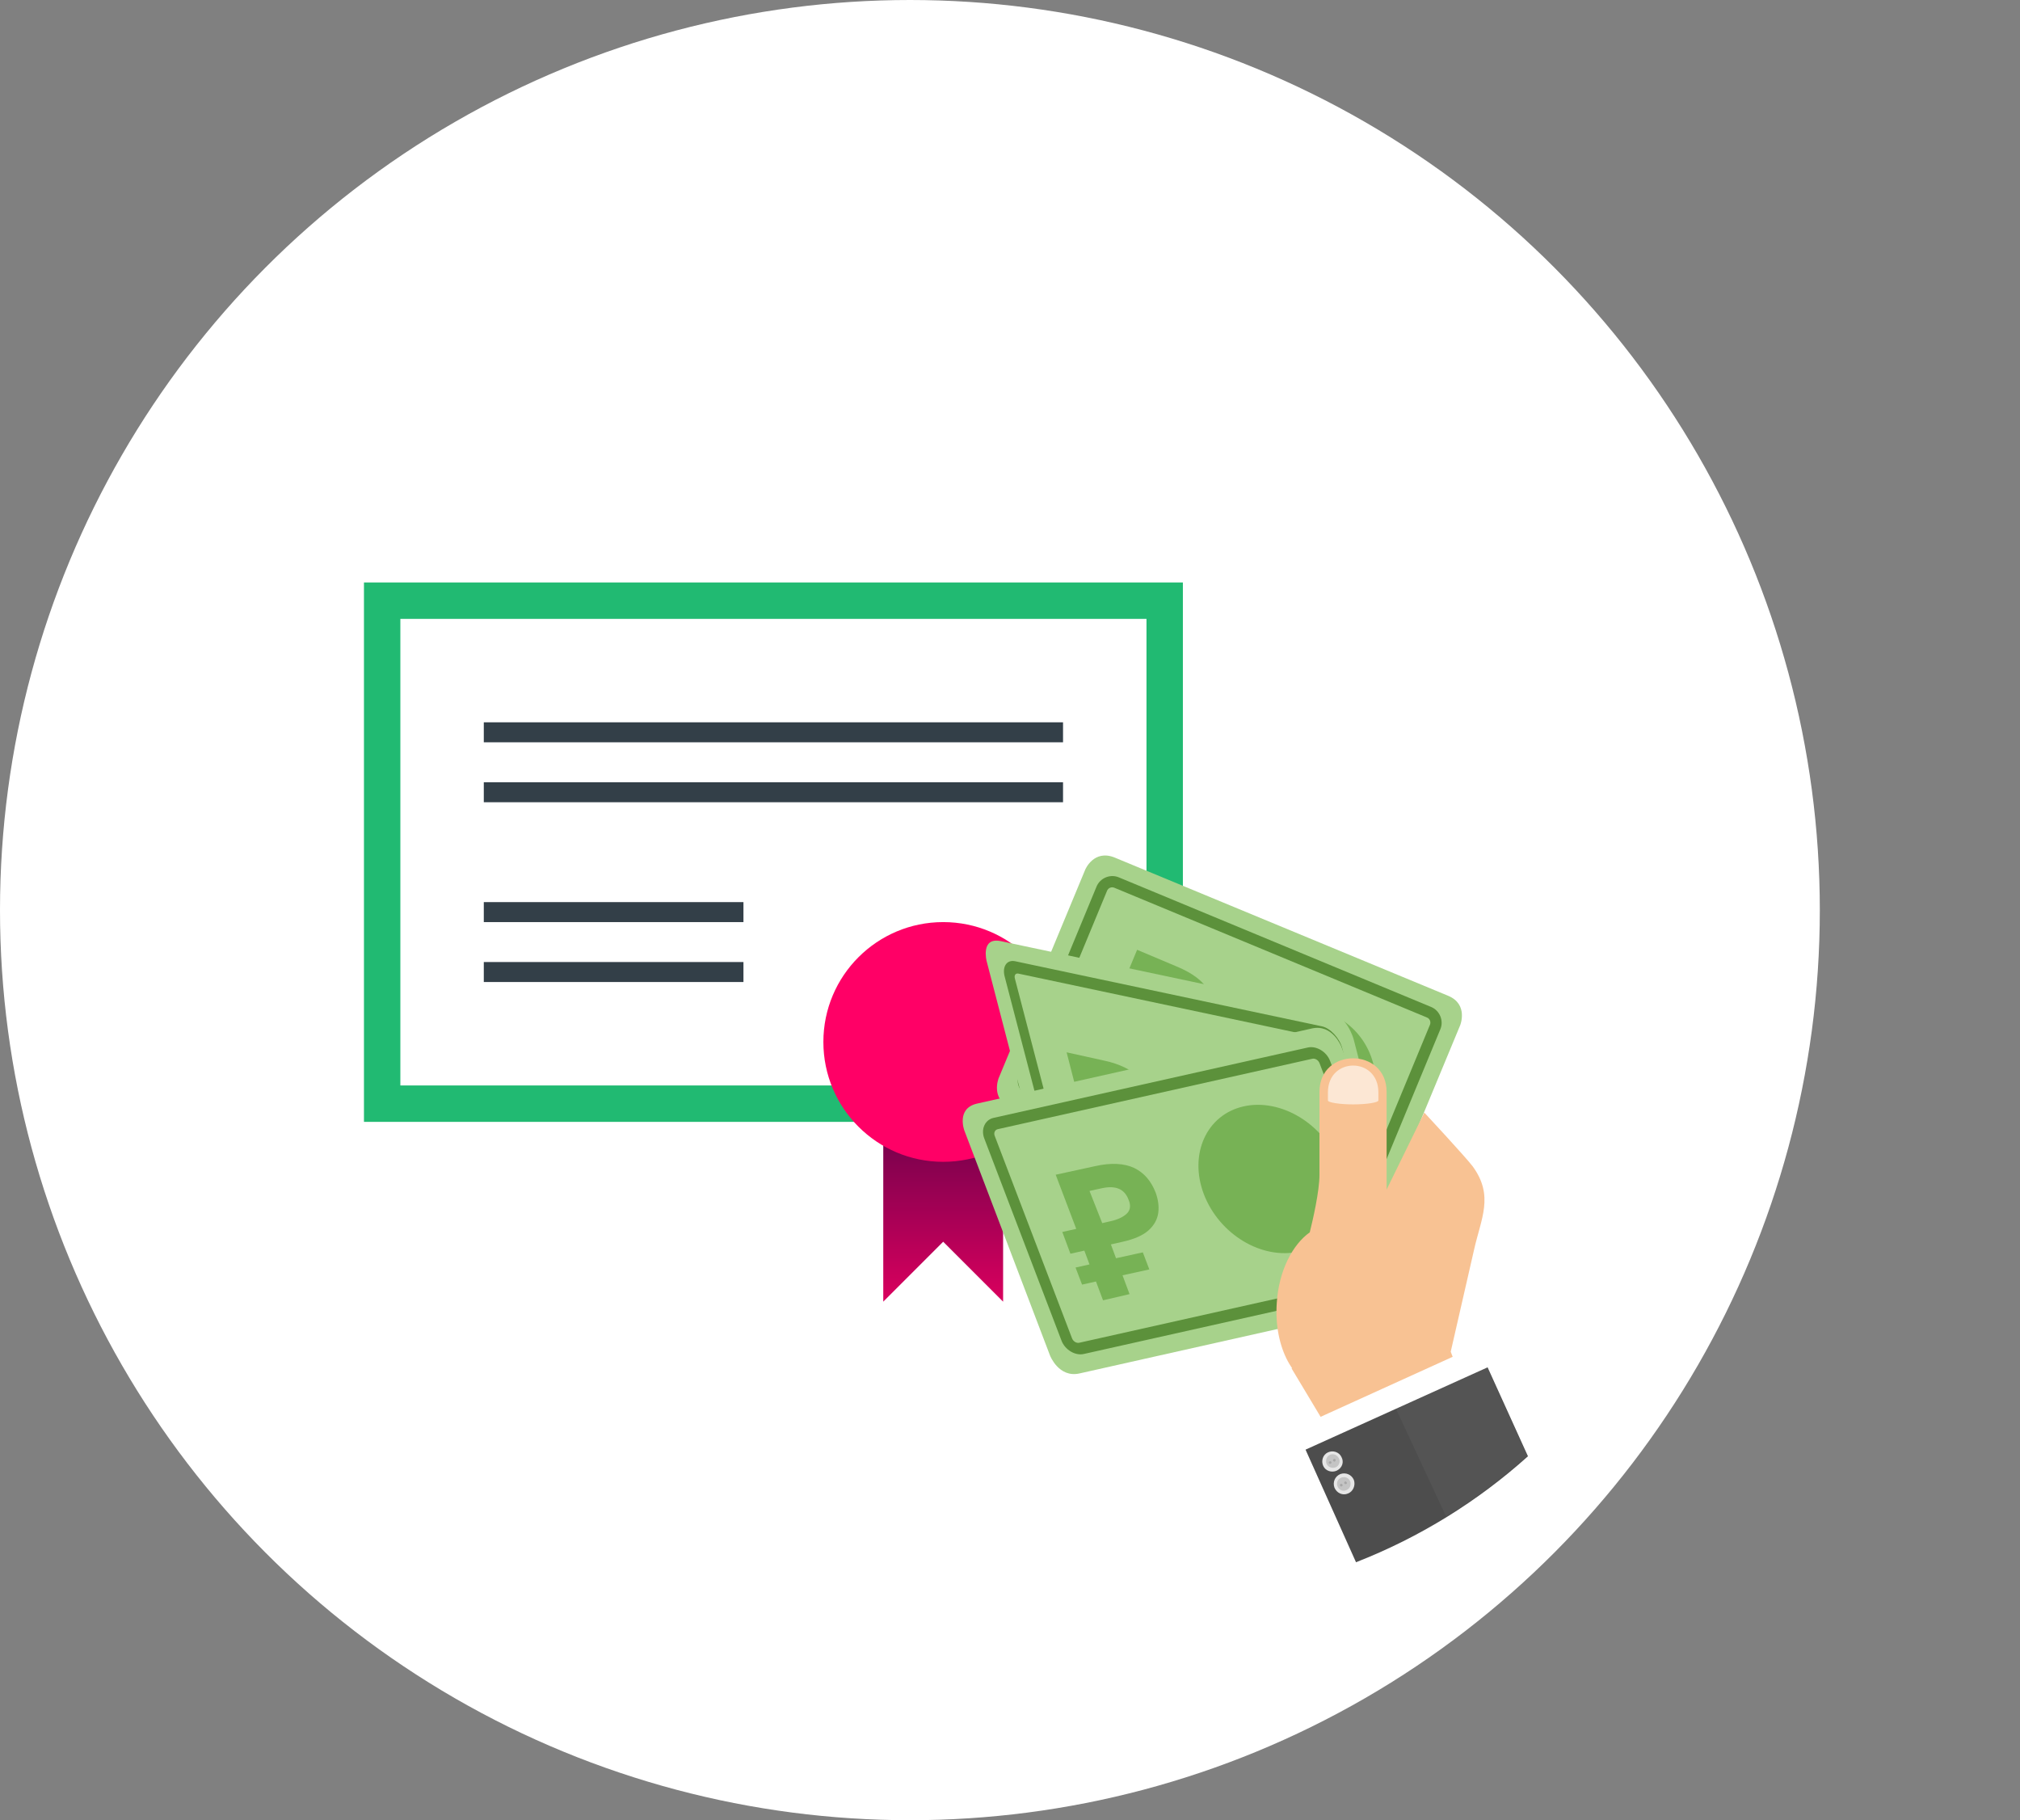 <?xml version="1.0" encoding="UTF-8"?> <svg xmlns="http://www.w3.org/2000/svg" width="111" height="100" viewBox="0 0 111 100" fill="none"><rect x="0" y="0" width="111" height="100" fill="#808080" stroke="none"/> <circle cx="50" cy="50" r="50" fill="white"></circle> <rect x="21" y="33" width="43" height="27.634" fill="white" stroke="#21BA72" stroke-width="2"></rect> <path d="M48.536 71.512V58.89H55.121V71.512L51.829 68.219L48.536 71.512Z" fill="url(#paint0_linear_2845_40651)"></path> <circle cx="51.83" cy="57.244" r="6.585" fill="#FF0066"></circle> <rect x="26.585" y="39.683" width="31.829" height="1.098" fill="#333F48"></rect> <rect x="26.585" y="42.976" width="31.829" height="1.098" fill="#333F48"></rect> <rect x="26.585" y="49.561" width="14.268" height="1.098" fill="#333F48"></rect> <rect x="26.585" y="52.853" width="14.268" height="1.098" fill="#333F48"></rect> <path d="M61.255 47.114C60.104 46.645 59.635 47.775 59.635 47.775L54.878 59.228C54.878 59.228 54.409 60.38 55.54 60.849L73.86 68.442C75.012 68.911 75.481 67.781 75.481 67.781L80.237 56.328C80.237 56.328 80.707 55.176 79.576 54.707L61.255 47.114Z" fill="#A7D28B"></path> <path d="M59.797 58.601L60.202 57.641L59.434 57.321L59.797 56.447L60.565 56.767L60.864 56.063L60.096 55.743L60.565 54.634L61.333 54.953L62.485 52.181L64.66 53.098C65.535 53.46 66.111 53.908 66.388 54.399C66.665 54.911 66.665 55.444 66.431 56.041C66.281 56.383 66.068 56.681 65.769 56.916C65.471 57.151 65.087 57.279 64.639 57.3C64.17 57.321 63.615 57.193 62.954 56.916L62.335 56.66L62.037 57.364L63.508 57.982L63.146 58.857L61.674 58.238L61.269 59.198L59.797 58.601ZM62.762 55.551L63.231 55.743C63.636 55.913 63.999 55.977 64.276 55.956C64.575 55.935 64.788 55.764 64.895 55.465C65.129 54.911 64.852 54.484 64.084 54.164L63.423 53.887L62.762 55.551Z" fill="#77B255"></path> <path d="M70.009 63.143C72.057 63.996 74.425 63.015 75.278 60.967C76.131 58.919 75.15 56.552 73.102 55.699C71.055 54.846 68.687 55.827 67.834 57.874C66.981 59.943 67.962 62.29 70.009 63.143Z" fill="#77B255"></path> <path d="M73.67 67.35L56.501 60.226C56.032 60.034 55.797 59.48 55.989 59.011L60.255 48.709C60.447 48.24 61.001 48.005 61.47 48.197L78.64 55.321C79.109 55.513 79.344 56.067 79.152 56.536L74.886 66.838C74.673 67.307 74.139 67.542 73.67 67.35ZM61.236 48.773C61.086 48.709 60.895 48.773 60.831 48.944L56.565 59.245C56.501 59.395 56.565 59.586 56.735 59.65L73.905 66.774C74.054 66.838 74.246 66.774 74.31 66.603L78.576 56.302C78.64 56.153 78.576 55.961 78.405 55.897L61.236 48.773Z" fill="#5C913B"></path> <path d="M54.992 51.704C53.87 51.474 54.217 52.807 54.217 52.807L57.725 66.316C57.725 66.316 58.084 67.672 59.191 67.907L77.116 71.706C78.238 71.936 77.891 70.603 77.891 70.603L74.383 57.095C74.383 57.095 74.024 55.738 72.917 55.503L54.992 51.704Z" fill="#A7D28B"></path> <path d="M60.513 65.273L60.231 64.157L59.498 63.998L59.236 62.983L59.97 63.141L59.764 62.322L59.03 62.164L58.705 60.874L59.439 61.033L58.611 57.813L60.697 58.274C61.531 58.452 62.205 58.792 62.692 59.248C63.192 59.727 63.508 60.294 63.696 60.984C63.792 61.382 63.818 61.75 63.746 62.07C63.673 62.39 63.477 62.617 63.172 62.745C62.853 62.879 62.384 62.874 61.751 62.735L61.161 62.609L61.367 63.428L62.776 63.738L63.038 64.753L61.628 64.444L61.91 65.56L60.513 65.273ZM60.806 61.33L61.252 61.423C61.64 61.508 61.935 61.491 62.119 61.403C62.318 61.309 62.368 61.077 62.266 60.735C62.104 60.09 61.654 59.702 60.921 59.543L60.288 59.405L60.806 61.33Z" fill="#77B255"></path> <path d="M71.489 66.084C73.439 66.506 74.531 64.907 73.924 62.534C73.317 60.161 71.226 57.881 69.276 57.459C67.326 57.038 66.234 58.637 66.841 61.01C67.461 63.406 69.54 65.663 71.489 66.084Z" fill="#77B255"></path> <path d="M76.353 70.596L59.497 67.02C59.038 66.925 58.529 66.382 58.383 65.828L55.208 53.655C55.062 53.102 55.323 52.714 55.782 52.809L72.637 56.385C73.096 56.48 73.606 57.024 73.752 57.578L76.926 69.75C77.057 70.309 76.811 70.691 76.353 70.596ZM55.962 53.489C55.815 53.455 55.714 53.571 55.771 53.771L58.946 65.943C58.99 66.12 59.154 66.312 59.317 66.34L76.172 69.917C76.32 69.95 76.421 69.835 76.364 69.635L73.189 57.462C73.145 57.285 72.981 57.093 72.818 57.065L55.962 53.489Z" fill="#5C913B"></path> <path d="M53.681 60.632C52.53 60.899 52.994 62.118 52.994 62.118L57.7 74.473C57.7 74.473 58.179 75.71 59.316 75.456L77.72 71.327C78.871 71.06 78.407 69.841 78.407 69.841L73.701 57.486C73.701 57.486 73.222 56.249 72.086 56.503L53.681 60.632Z" fill="#A7D28B"></path> <path d="M60.612 71.438L60.225 70.404L59.459 70.575L59.102 69.637L59.868 69.466L59.586 68.708L58.82 68.878L58.374 67.683L59.14 67.513L58.011 64.538L60.19 64.064C61.061 63.868 61.782 63.913 62.322 64.165C62.876 64.435 63.25 64.881 63.502 65.514C63.636 65.884 63.695 66.255 63.648 66.622C63.602 66.988 63.42 67.314 63.119 67.588C62.803 67.873 62.321 68.083 61.66 68.228L61.044 68.367L61.326 69.126L62.799 68.803L63.156 69.741L61.683 70.064L62.069 71.097L60.612 71.438ZM60.568 67.197L61.034 67.09C61.44 67.001 61.74 66.847 61.921 66.671C62.117 66.483 62.148 66.219 62.014 65.909C61.791 65.311 61.297 65.113 60.53 65.284L59.869 65.429L60.568 67.197Z" fill="#77B255"></path> <path d="M71.372 68.761C73.413 68.307 74.396 66.138 73.564 63.941C72.733 61.745 70.384 60.327 68.343 60.782C66.302 61.236 65.319 63.405 66.15 65.602C66.996 67.816 69.33 69.216 71.372 68.761Z" fill="#77B255"></path> <path d="M76.828 70.521L59.556 74.386C59.086 74.494 58.527 74.162 58.332 73.658L54.086 62.544C53.891 62.039 54.121 61.524 54.591 61.416L71.862 57.55C72.332 57.442 72.891 57.774 73.086 58.279L77.332 69.392C77.512 69.909 77.298 70.413 76.828 70.521ZM54.831 62.035C54.679 62.067 54.588 62.231 54.663 62.411L58.908 73.524C58.968 73.687 59.149 73.811 59.316 73.767L76.588 69.902C76.739 69.87 76.831 69.706 76.756 69.526L72.51 58.412C72.45 58.25 72.269 58.125 72.102 58.169L54.831 62.035Z" fill="#5C913B"></path> <path d="M72.572 77.846L73.553 79.766L80.635 76.651L79.718 74.263L80.997 68.674C81.381 66.947 82.106 65.71 80.933 64.089C80.549 63.577 78.267 61.124 78.267 61.124L76.198 65.347L74.663 65.582L75.836 67.715L75.857 69.016C75.857 69.016 75.281 70.701 74.556 71.575C73.447 72.962 72.828 73.836 72.828 73.836L70.973 75.18L72.572 77.846Z" fill="#F8C293"></path> <path d="M75.79 71.969C75.833 71.35 75.79 70.753 75.683 70.199L76.195 67.917L76.195 64.76C76.195 63.16 76.195 61.582 76.195 59.982C76.195 57.529 72.505 57.529 72.505 59.982C72.505 61.496 72.505 63.032 72.505 64.547C72.505 65.442 72.143 67.021 71.972 67.703C71.012 68.386 70.266 69.836 70.159 71.585C69.989 74.038 71.119 76.128 72.676 76.235C74.212 76.341 75.619 74.422 75.79 71.969Z" fill="#F8C293"></path> <path opacity="0.6" d="M75.743 60.461C75.743 60.439 75.743 60.439 75.743 60.461C75.743 60.311 75.743 60.162 75.743 60.013C75.743 58.05 72.97 58.05 72.97 60.013C72.97 60.162 72.97 60.311 72.97 60.439C72.97 60.439 72.97 60.439 72.97 60.461C72.97 60.567 73.589 60.674 74.357 60.674C75.125 60.674 75.743 60.567 75.743 60.461Z" fill="white"></path> <path fill-rule="evenodd" clip-rule="evenodd" d="M80.283 74.334L82.331 78.835L74.844 84.082L72.114 78.045L80.283 74.334Z" fill="white"></path> <path fill-rule="evenodd" clip-rule="evenodd" d="M71.74 79.642L74.513 85.828C78.011 84.463 81.21 82.479 83.962 80.005L81.744 75.12L71.74 79.642Z" fill="#4D4D4D"></path> <path opacity="0.04" fill-rule="evenodd" clip-rule="evenodd" d="M83.921 79.985L81.703 75.101L80.828 75.506L80.295 74.333L76.157 76.21L79.463 83.313C81.063 82.353 82.534 81.222 83.921 79.985Z" fill="white"></path> <path d="M73.459 80.794C73.182 80.922 72.841 80.816 72.713 80.539C72.585 80.261 72.691 79.92 72.969 79.792C73.246 79.664 73.587 79.771 73.715 80.048C73.865 80.325 73.758 80.645 73.459 80.794Z" fill="#E6E6E6"></path> <path opacity="0.15" d="M73.615 80.256C73.615 80.47 73.466 80.64 73.253 80.64C73.039 80.64 72.869 80.491 72.869 80.278C72.869 80.064 73.018 79.894 73.231 79.894C73.423 79.894 73.594 80.064 73.615 80.256Z" fill="black"></path> <path opacity="0.15" d="M73.166 80.34C73.166 80.383 73.145 80.404 73.102 80.426C73.059 80.426 73.038 80.404 73.017 80.362C73.017 80.319 73.038 80.298 73.081 80.276C73.123 80.276 73.166 80.298 73.166 80.34Z" fill="black"></path> <path opacity="0.15" d="M73.394 80.212C73.394 80.255 73.373 80.298 73.331 80.298C73.288 80.298 73.266 80.276 73.245 80.234C73.245 80.191 73.266 80.17 73.309 80.148C73.373 80.148 73.394 80.17 73.394 80.212Z" fill="black"></path> <path d="M74.075 82.051C73.776 82.179 73.457 82.03 73.329 81.731C73.222 81.432 73.35 81.112 73.649 80.984C73.947 80.878 74.267 81.006 74.395 81.304C74.502 81.603 74.352 81.944 74.075 82.051Z" fill="#E6E6E6"></path> <path opacity="0.15" d="M74.215 81.535C74.215 81.749 74.023 81.898 73.831 81.898C73.618 81.898 73.468 81.706 73.468 81.514C73.468 81.301 73.66 81.151 73.852 81.151C74.066 81.151 74.236 81.343 74.215 81.535Z" fill="black"></path> <path opacity="0.15" d="M73.778 81.602C73.778 81.645 73.736 81.666 73.693 81.666C73.65 81.666 73.629 81.623 73.629 81.581C73.629 81.538 73.672 81.517 73.714 81.517C73.736 81.517 73.778 81.559 73.778 81.602Z" fill="black"></path> <path opacity="0.15" d="M74.015 81.473C74.015 81.516 73.972 81.537 73.929 81.537C73.887 81.537 73.865 81.494 73.865 81.452C73.865 81.409 73.908 81.388 73.951 81.388C73.993 81.409 74.015 81.452 74.015 81.473Z" fill="black"></path> <defs> <linearGradient id="paint0_linear_2845_40651" x1="51.83" y1="61.033" x2="51.821" y2="71.512" gradientUnits="userSpaceOnUse"> <stop stop-color="#68014A"></stop> <stop offset="1" stop-color="#DA005E"></stop> </linearGradient> </defs> </svg> 